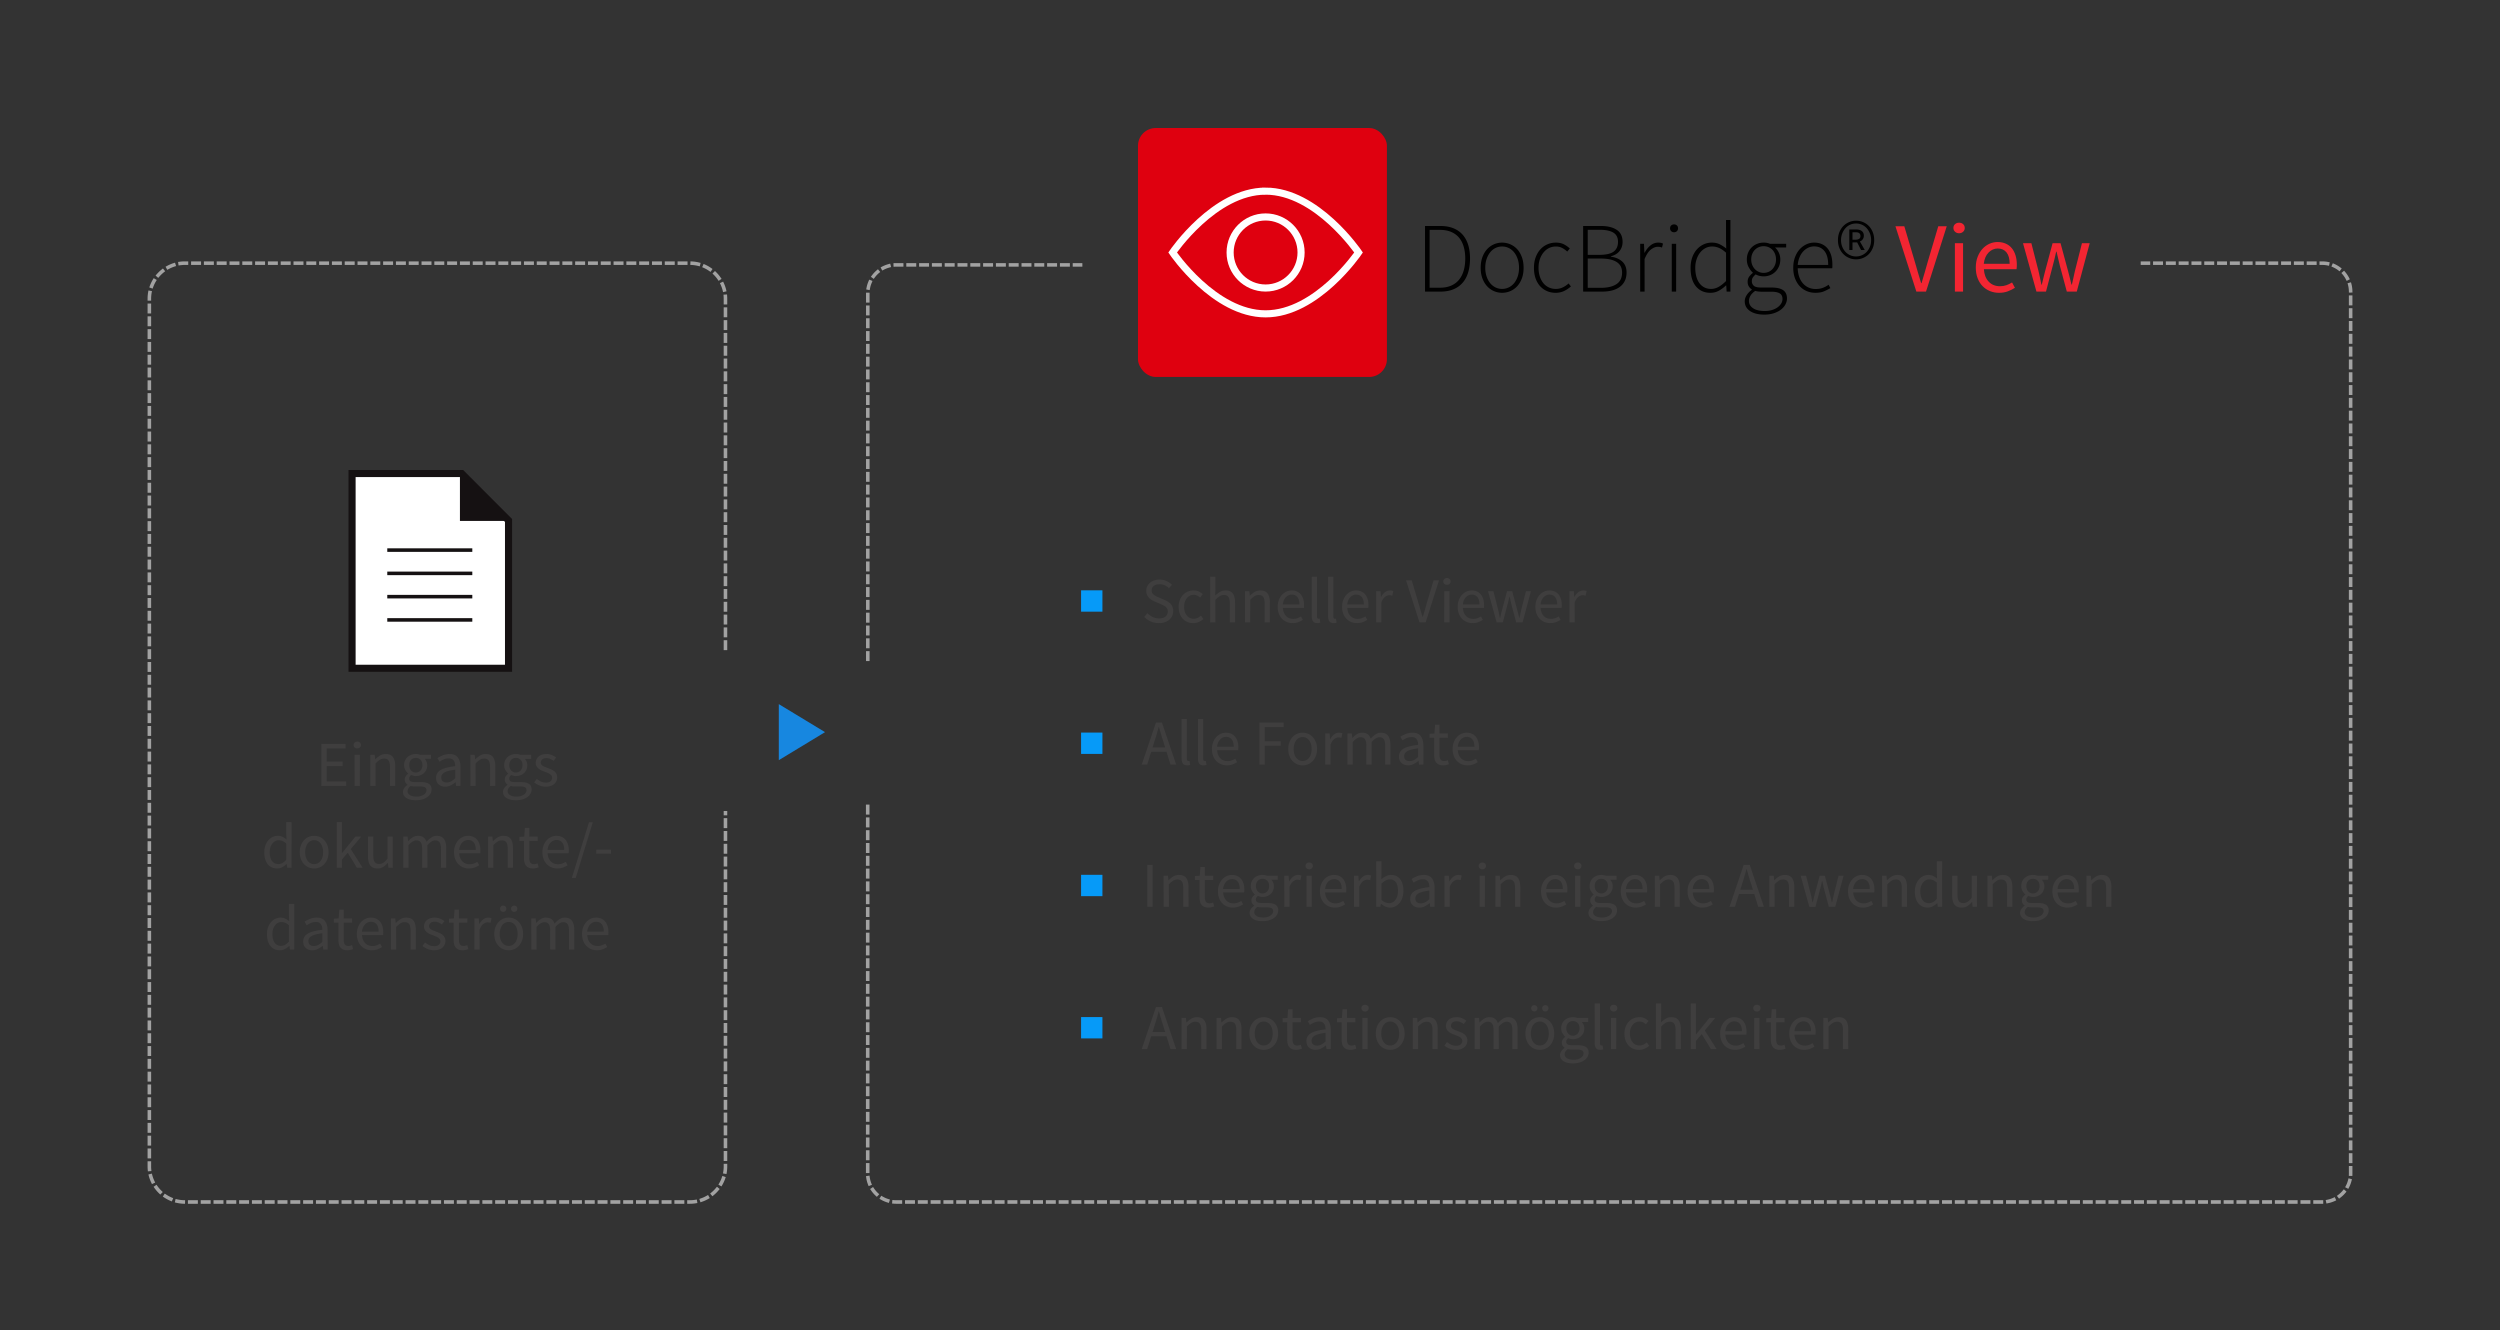 <svg xmlns="http://www.w3.org/2000/svg" height="374" viewBox="0 0 703 374" width="703"><rect x="0" y="0" width="703" height="374" fill="#333333" stroke="none"/><g fill="none" fill-rule="evenodd" transform="translate(42 36)"><path d="M162 146.324V48c0-5.523-4.477-10-10-10H10C4.477 38 0 42.477 0 48v244c0 5.523 4.477 10 10 10h142c5.523 0 10-4.477 10-10v-99.441M202 190.758V294a8 8 0 008 8h401a8 8 0 008-8V46a8 8 0 00-8-8h-50.537" stroke="#a2a2a2" stroke-dasharray="1.8" stroke-linecap="square"/><path d="M48.366 173.192h6.804v1.26h-5.31v3.708h4.482v1.278H49.86v4.284h5.49V185h-6.984zm10.098 1.26c-.288 0-.531-.09-.729-.27s-.297-.408-.297-.684c0-.288.099-.519.297-.693s.441-.261.729-.261.531.087.729.261.297.405.297.693c0 .276-.099.504-.297.684s-.441.27-.729.27zm-.756 1.8h1.476V185h-1.476zm4.428 0h1.224l.126 1.26h.054c.42-.42.861-.771 1.323-1.053s.999-.423 1.611-.423c.924 0 1.599.288 2.025.864s.639 1.428.639 2.556V185h-1.476v-5.346c0-.828-.132-1.425-.396-1.791s-.684-.549-1.26-.549c-.456 0-.858.114-1.206.342s-.744.564-1.188 1.008V185h-1.476zm10.476 10.224c0 .468.225.84.675 1.116s1.071.414 1.863.414c.42 0 .801-.051 1.143-.153s.633-.234.873-.396.426-.351.558-.567.198-.438.198-.666c0-.408-.15-.69-.45-.846s-.738-.234-1.314-.234h-1.512c-.168 0-.351-.009-.549-.027s-.393-.057-.585-.117c-.312.228-.54.468-.684.72s-.216.504-.216.756zm-1.296.198c0-.372.114-.726.342-1.062s.54-.642.936-.918v-.072c-.216-.132-.399-.315-.549-.549s-.225-.525-.225-.873c0-.372.102-.696.306-.972s.42-.492.648-.648v-.072c-.288-.24-.549-.561-.783-.963s-.351-.867-.351-1.395c0-.48.087-.912.261-1.296s.411-.711.711-.981.651-.477 1.053-.621.825-.216 1.269-.216c.24 0 .465.021.675.063.21.042.399.093.567.153h3.042v1.134h-1.8c.204.204.375.462.513.774s.207.654.207 1.026c0 .468-.084.891-.252 1.269s-.396.696-.684.954-.627.459-1.017.603c-.39.144-.807.216-1.251.216-.216 0-.438-.027-.666-.081s-.444-.129-.648-.225c-.156.132-.288.279-.396.441s-.162.363-.162.603c0 .276.108.504.324.684s.624.27 1.224.27h1.692c1.02 0 1.785.165 2.295.495s.765.861.765 1.593c0 .408-.102.795-.306 1.161s-.498.687-.882.963-.849.495-1.395.657-1.161.243-1.845.243c-.54 0-1.032-.051-1.476-.153s-.825-.255-1.143-.459-.564-.45-.738-.738-.261-.624-.261-1.008zm3.618-5.436a1.772 1.772 0 001.305-.558c.174-.18.309-.399.405-.657s.144-.549.144-.873c0-.648-.18-1.149-.54-1.503s-.798-.531-1.314-.531-.954.177-1.314.531-.54.855-.54 1.503c0 .324.048.615.144.873s.231.477.405.657.372.318.594.414.459.144.711.144zm5.688 1.494c0-.96.429-1.695 1.287-2.205s2.223-.867 4.095-1.071c0-.276-.027-.546-.081-.81s-.15-.498-.288-.702-.321-.369-.549-.495-.522-.189-.882-.189c-.516 0-.993.096-1.431.288s-.831.408-1.179.648L81 177.17c.408-.264.906-.519 1.494-.765s1.236-.369 1.944-.369c1.068 0 1.842.327 2.322.981s.72 1.527.72 2.619V185h-1.224l-.126-1.044h-.036c-.42.348-.873.645-1.359.891s-.999.369-1.539.369c-.744 0-1.359-.216-1.845-.648s-.729-1.044-.729-1.836zm1.458-.108c0 .504.147.864.441 1.08s.657.324 1.089.324c.42 0 .819-.099 1.197-.297s.777-.489 1.197-.873v-2.43c-.732.096-1.35.21-1.854.342s-.909.288-1.215.468-.525.387-.657.621-.198.489-.198.765zm8.19-6.372h1.224l.126 1.26h.054c.42-.42.861-.771 1.323-1.053s.999-.423 1.611-.423c.924 0 1.599.288 2.025.864s.639 1.428.639 2.556V185h-1.476v-5.346c0-.828-.132-1.425-.396-1.791s-.684-.549-1.26-.549c-.456 0-.858.114-1.206.342s-.744.564-1.188 1.008V185H90.27zm10.476 10.224c0 .468.225.84.675 1.116s1.071.414 1.863.414c.42 0 .801-.051 1.143-.153s.633-.234.873-.396.426-.351.558-.567.198-.438.198-.666c0-.408-.15-.69-.45-.846-.3-.156-.738-.234-1.314-.234h-1.512c-.168 0-.351-.009-.549-.027s-.393-.057-.585-.117c-.312.228-.54.468-.684.72s-.216.504-.216.756zm-1.296.198c0-.372.114-.726.342-1.062.228-.336.54-.642.936-.918v-.072c-.216-.132-.399-.315-.549-.549s-.225-.525-.225-.873c0-.372.102-.696.306-.972s.42-.492.648-.648v-.072a3.58 3.58 0 01-.783-.963c-.234-.402-.351-.867-.351-1.395 0-.48.087-.912.261-1.296.174-.384.411-.711.711-.981s.651-.477 1.053-.621.825-.216 1.269-.216c.24 0 .465.021.675.063s.399.093.567.153h3.042v1.134h-1.8c.204.204.375.462.513.774s.207.654.207 1.026c0 .468-.084.891-.252 1.269s-.396.696-.684.954-.627.459-1.017.603-.807.216-1.251.216c-.216 0-.438-.027-.666-.081s-.444-.129-.648-.225c-.156.132-.288.279-.396.441s-.162.363-.162.603c0 .276.108.504.324.684s.624.27 1.224.27h1.692c1.02 0 1.785.165 2.295.495s.765.861.765 1.593c0 .408-.102.795-.306 1.161s-.498.687-.882.963-.849.495-1.395.657-1.161.243-1.845.243c-.54 0-1.032-.051-1.476-.153s-.825-.255-1.143-.459-.564-.45-.738-.738-.261-.624-.261-1.008zm3.618-5.436a1.772 1.772 0 001.305-.558c.174-.18.309-.399.405-.657s.144-.549.144-.873c0-.648-.18-1.149-.54-1.503s-.798-.531-1.314-.531-.954.177-1.314.531-.54.855-.54 1.503c0 .324.048.615.144.873s.231.477.405.657.372.318.594.414.459.144.711.144zm5.886 1.782c.384.312.777.564 1.179.756s.867.288 1.395.288c.576 0 1.008-.132 1.296-.396s.432-.588.432-.972c0-.228-.06-.426-.18-.594s-.273-.315-.459-.441-.399-.237-.639-.333l-.72-.288c-.312-.108-.624-.231-.936-.369s-.591-.306-.837-.504-.447-.429-.603-.693-.234-.582-.234-.954c0-.348.069-.675.207-.981s.336-.57.594-.792.573-.396.945-.522.792-.189 1.26-.189c.552 0 1.059.096 1.521.288s.861.426 1.197.702l-.702.936c-.3-.228-.612-.414-.936-.558s-.678-.216-1.062-.216c-.552 0-.957.126-1.215.378s-.387.546-.387.882c0 .204.054.381.162.531s.252.282.432.396.387.216.621.306l.729.279c.312.12.627.246.945.378s.603.297.855.495.459.441.621.729.243.636.243 1.044c0 .36-.069.696-.207 1.008s-.342.588-.612.828-.606.429-1.008.567-.861.207-1.377.207c-.624 0-1.218-.114-1.782-.342s-1.056-.516-1.476-.864zm-76.635 20.624c0-.708.105-1.347.315-1.917s.489-1.053.837-1.449.75-.702 1.206-.918.936-.324 1.44-.324.942.09 1.314.27.75.426 1.134.738l-.072-1.494v-3.366h1.494V208h-1.224l-.126-1.026h-.054a5.532 5.532 0 01-1.197.873c-.45.246-.933.369-1.449.369-1.104 0-1.983-.396-2.637-1.188s-.981-1.92-.981-3.384zm1.53-.018c0 1.056.21 1.878.63 2.466s1.014.882 1.782.882c.408 0 .792-.099 1.152-.297s.72-.501 1.08-.909v-4.572c-.372-.336-.729-.573-1.071-.711s-.693-.207-1.053-.207c-.348 0-.675.081-.981.243s-.573.39-.801.684-.408.645-.54 1.053-.198.864-.198 1.368zm8.442.018c0-.732.111-1.383.333-1.953s.519-1.053.891-1.449.801-.696 1.287-.9.999-.306 1.539-.306 1.053.102 1.539.306.915.504 1.287.9.669.879.891 1.449.333 1.221.333 1.953c0 .72-.111 1.365-.333 1.935s-.519 1.05-.891 1.44-.801.687-1.287.891-.999.306-1.539.306-1.053-.102-1.539-.306-.915-.501-1.287-.891-.669-.87-.891-1.44-.333-1.215-.333-1.935zm1.53 0c0 .504.06.96.18 1.368s.291.759.513 1.053.489.522.801.684.654.243 1.026.243.714-.081 1.026-.243.579-.39.801-.684.393-.645.513-1.053.18-.864.18-1.368-.06-.963-.18-1.377-.291-.771-.513-1.071-.489-.531-.801-.693-.654-.243-1.026-.243-.714.081-1.026.243-.579.393-.801.693-.393.657-.513 1.071-.18.873-.18 1.377zm8.874-8.46h1.458v8.676h.054l3.726-4.608h1.638l-2.934 3.51 3.33 5.238h-1.62l-2.556-4.212-1.638 1.908V208h-1.458zm8.784 4.068h1.494v5.346c0 .828.129 1.425.387 1.791s.675.549 1.251.549c.456 0 .858-.117 1.206-.351s.732-.609 1.152-1.125v-6.21h1.476V208h-1.224l-.126-1.368h-.054c-.408.48-.837.864-1.287 1.152-.45.288-.981.432-1.593.432-.936 0-1.617-.288-2.043-.864s-.639-1.428-.639-2.556zm9.918 0h1.224l.126 1.26h.054c.384-.42.801-.771 1.251-1.053a2.71 2.71 0 011.467-.423c.672 0 1.197.147 1.575.441s.657.705.837 1.233c.456-.504.915-.909 1.377-1.215s.963-.459 1.503-.459c.9 0 1.569.288 2.007.864s.657 1.428.657 2.556V208h-1.476v-5.346c0-.828-.132-1.425-.396-1.791s-.672-.549-1.224-.549c-.66 0-1.392.45-2.196 1.35V208h-1.476v-5.346c0-.828-.132-1.425-.396-1.791s-.678-.549-1.242-.549c-.66 0-1.392.45-2.196 1.35V208h-1.476zm14.274 4.392c0-.72.111-1.365.333-1.935s.516-1.053.882-1.449.783-.699 1.251-.909.954-.315 1.458-.315c.552 0 1.047.096 1.485.288s.804.468 1.098.828.519.792.675 1.296.234 1.068.234 1.692c0 .324-.018.594-.054.81h-5.904c.06.948.351 1.698.873 2.25s1.203.828 2.043.828c.42 0 .807-.063 1.161-.189s.693-.291 1.017-.495l.522.972c-.384.24-.81.45-1.278.63s-1.002.27-1.602.27c-.588 0-1.137-.105-1.647-.315s-.954-.51-1.332-.9-.675-.867-.891-1.431-.324-1.206-.324-1.926zm6.12-.666c0-.9-.189-1.587-.567-2.061s-.909-.711-1.593-.711c-.312 0-.609.063-.891.189s-.537.306-.765.54-.417.522-.567.864c-.15.342-.249.735-.297 1.179zm3.456-3.726h1.224l.126 1.26h.054c.42-.42.861-.771 1.323-1.053s.999-.423 1.611-.423c.924 0 1.599.288 2.025.864s.639 1.428.639 2.556V208h-1.476v-5.346c0-.828-.132-1.425-.396-1.791s-.684-.549-1.26-.549c-.456 0-.858.114-1.206.342s-.744.564-1.188 1.008V208h-1.476zm10.098 1.206h-1.296v-1.116l1.368-.09.18-2.448h1.242v2.448h2.358v1.206h-2.358v4.86c0 .54.099.957.297 1.251s.549.441 1.053.441c.156 0 .324-.024.504-.072s.342-.102.486-.162l.288 1.116c-.24.084-.501.159-.783.225s-.561.099-.837.099c-.468 0-.861-.072-1.179-.216s-.576-.342-.774-.594-.339-.558-.423-.918-.126-.756-.126-1.188zm5.184 3.186c0-.72.111-1.365.333-1.935s.516-1.053.882-1.449.783-.699 1.251-.909.954-.315 1.458-.315c.552 0 1.047.096 1.485.288s.804.468 1.098.828.519.792.675 1.296.234 1.068.234 1.692c0 .324-.018.594-.054.81h-5.904c.06.948.351 1.698.873 2.25s1.203.828 2.043.828c.42 0 .807-.063 1.161-.189s.693-.291 1.017-.495l.522.972c-.384.24-.81.45-1.278.63s-1.002.27-1.602.27c-.588 0-1.137-.105-1.647-.315s-.954-.51-1.332-.9-.675-.867-.891-1.431-.324-1.206-.324-1.926zm6.12-.666c0-.9-.189-1.587-.567-2.061s-.909-.711-1.593-.711c-.312 0-.609.063-.891.189s-.537.306-.765.54-.417.522-.567.864-.249.735-.297 1.179zm6.966-7.758h1.08l-4.806 15.66h-1.08zm2.052 7.704h4.14v1.134h-4.14zm-92.592 23.72c0-.708.105-1.347.315-1.917s.489-1.053.837-1.449.75-.702 1.206-.918.936-.324 1.44-.324.942.09 1.314.27.75.426 1.134.738l-.072-1.494v-3.366h1.494V231h-1.224l-.126-1.026h-.054c-.348.336-.747.627-1.197.873s-.933.369-1.449.369c-1.104 0-1.983-.396-2.637-1.188s-.981-1.92-.981-3.384zm1.53-.018c0 1.056.21 1.878.63 2.466s1.014.882 1.782.882c.408 0 .792-.099 1.152-.297s.72-.501 1.08-.909v-4.572c-.372-.336-.729-.573-1.071-.711s-.693-.207-1.053-.207c-.348 0-.675.081-.981.243s-.573.39-.801.684-.408.645-.54 1.053-.198.864-.198 1.368zm8.658 2.106c0-.96.429-1.695 1.287-2.205s2.223-.867 4.095-1.071c0-.276-.027-.546-.081-.81s-.15-.498-.288-.702-.321-.369-.549-.495-.522-.189-.882-.189c-.516 0-.993.096-1.431.288s-.831.408-1.179.648l-.594-1.026c.408-.264.906-.519 1.494-.765s1.236-.369 1.944-.369c1.068 0 1.842.327 2.322.981s.72 1.527.72 2.619V231h-1.224l-.126-1.044h-.036c-.42.348-.873.645-1.359.891s-.999.369-1.539.369c-.744 0-1.359-.216-1.845-.648s-.729-1.044-.729-1.836zm1.458-.108c0 .504.147.864.441 1.08s.657.324 1.089.324c.42 0 .819-.099 1.197-.297s.777-.489 1.197-.873v-2.43c-.732.096-1.35.21-1.854.342s-.909.288-1.215.468-.525.387-.657.621-.198.489-.198.765zm8.442-5.166h-1.296v-1.116l1.368-.09.18-2.448h1.242v2.448h2.358v1.206h-2.358v4.86c0 .54.099.957.297 1.251s.549.441 1.053.441c.156 0 .324-.024.504-.072s.342-.102.486-.162l.288 1.116c-.24.084-.501.159-.783.225s-.561.099-.837.099c-.468 0-.861-.072-1.179-.216s-.576-.342-.774-.594-.339-.558-.423-.918-.126-.756-.126-1.188zm5.184 3.186c0-.72.111-1.365.333-1.935s.516-1.053.882-1.449.783-.699 1.251-.909.954-.315 1.458-.315c.552 0 1.047.096 1.485.288s.804.468 1.098.828.519.792.675 1.296.234 1.068.234 1.692c0 .324-.018.594-.054.81h-5.904c.06.948.351 1.698.873 2.25s1.203.828 2.043.828c.42 0 .807-.063 1.161-.189s.693-.291 1.017-.495l.522.972c-.384.24-.81.45-1.278.63s-1.002.27-1.602.27a4.283 4.283 0 01-1.647-.315c-.51-.21-.954-.51-1.332-.9s-.675-.867-.891-1.431-.324-1.206-.324-1.926zm6.12-.666c0-.9-.189-1.587-.567-2.061s-.909-.711-1.593-.711c-.312 0-.609.063-.891.189s-.537.306-.765.54-.417.522-.567.864c-.15.342-.249.735-.297 1.179zm3.456-3.726h1.224l.126 1.26h.054c.42-.42.861-.771 1.323-1.053s.999-.423 1.611-.423c.924 0 1.599.288 2.025.864s.639 1.428.639 2.556V231h-1.476v-5.346c0-.828-.132-1.425-.396-1.791s-.684-.549-1.26-.549c-.456 0-.858.114-1.206.342s-.744.564-1.188 1.008V231h-1.476zm9.612 6.768c.384.312.777.564 1.179.756s.867.288 1.395.288c.576 0 1.008-.132 1.296-.396s.432-.588.432-.972c0-.228-.06-.426-.18-.594s-.273-.315-.459-.441-.399-.237-.639-.333l-.72-.288c-.312-.108-.624-.231-.936-.369s-.591-.306-.837-.504-.447-.429-.603-.693-.234-.582-.234-.954c0-.348.069-.675.207-.981s.336-.57.594-.792.573-.396.945-.522.792-.189 1.26-.189c.552 0 1.059.096 1.521.288s.861.426 1.197.702l-.702.936c-.3-.228-.612-.414-.936-.558s-.678-.216-1.062-.216c-.552 0-.957.126-1.215.378s-.387.546-.387.882c0 .204.054.381.162.531s.252.282.432.396.387.216.621.306l.729.279c.312.12.627.246.945.378s.603.297.855.495.459.441.621.729.243.636.243 1.044c0 .36-.069.696-.207 1.008s-.342.588-.612.828c-.27.24-.606.429-1.008.567s-.861.207-1.377.207c-.624 0-1.218-.114-1.782-.342s-1.056-.516-1.476-.864zm8.028-5.562h-1.296v-1.116l1.368-.09.18-2.448h1.242v2.448h2.358v1.206h-2.358v4.86c0 .54.099.957.297 1.251s.549.441 1.053.441c.156 0 .324-.024.504-.072s.342-.102.486-.162l.288 1.116c-.24.084-.501.159-.783.225s-.561.099-.837.099c-.468 0-.861-.072-1.179-.216s-.576-.342-.774-.594-.339-.558-.423-.918-.126-.756-.126-1.188zm5.832-1.206h1.224l.126 1.584h.054c.3-.552.663-.99 1.089-1.314s.891-.486 1.395-.486c.348 0 .66.06.936.18l-.288 1.296c-.144-.048-.276-.084-.396-.108s-.27-.036-.45-.036c-.372 0-.759.15-1.161.45s-.753.822-1.053 1.566V231h-1.476zm5.598 4.392c0-.732.111-1.383.333-1.953s.519-1.053.891-1.449.801-.696 1.287-.9.999-.306 1.539-.306 1.053.102 1.539.306.915.504 1.287.9.669.879.891 1.449.333 1.221.333 1.953c0 .72-.111 1.365-.333 1.935s-.519 1.05-.891 1.44-.801.687-1.287.891-.999.306-1.539.306-1.053-.102-1.539-.306-.915-.501-1.287-.891-.669-.87-.891-1.44-.333-1.215-.333-1.935zm1.53 0c0 .504.06.96.18 1.368s.291.759.513 1.053.489.522.801.684c.312.162.654.243 1.026.243s.714-.081 1.026-.243.579-.39.801-.684.393-.645.513-1.053.18-.864.18-1.368-.06-.963-.18-1.377-.291-.771-.513-1.071-.489-.531-.801-.693-.654-.243-1.026-.243-.714.081-1.026.243c-.312.162-.579.393-.801.693s-.393.657-.513 1.071-.18.873-.18 1.377zm.972-6.228c-.264 0-.477-.084-.639-.252s-.243-.378-.243-.63.081-.462.243-.63.375-.252.639-.252c.252 0 .462.084.63.252.168.168.252.378.252.63s-.084.462-.252.63a.855.855 0 01-.63.252zm3.096 0c-.252 0-.462-.084-.63-.252s-.252-.378-.252-.63.084-.462.252-.63.378-.252.63-.252c.264 0 .477.084.639.252s.243.378.243.63-.081.462-.243.63-.375.252-.639.252zm4.806 1.836h1.224l.126 1.26h.054c.384-.42.801-.771 1.251-1.053s.939-.423 1.467-.423c.672 0 1.197.147 1.575.441s.657.705.837 1.233c.456-.504.915-.909 1.377-1.215s.963-.459 1.503-.459c.9 0 1.569.288 2.007.864s.657 1.428.657 2.556V231h-1.476v-5.346c0-.828-.132-1.425-.396-1.791s-.672-.549-1.224-.549c-.66 0-1.392.45-2.196 1.35V231h-1.476v-5.346c0-.828-.132-1.425-.396-1.791s-.678-.549-1.242-.549c-.66 0-1.392.45-2.196 1.35V231h-1.476zm14.274 4.392c0-.72.111-1.365.333-1.935s.516-1.053.882-1.449.783-.699 1.251-.909.954-.315 1.458-.315c.552 0 1.047.096 1.485.288s.804.468 1.098.828.519.792.675 1.296.234 1.068.234 1.692c0 .324-.018.594-.054.81h-5.904c.06.948.351 1.698.873 2.25s1.203.828 2.043.828c.42 0 .807-.063 1.161-.189s.693-.291 1.017-.495l.522.972c-.384.24-.81.45-1.278.63s-1.002.27-1.602.27c-.588 0-1.137-.105-1.647-.315s-.954-.51-1.332-.9-.675-.867-.891-1.431-.324-1.206-.324-1.926zm6.12-.666c0-.9-.189-1.587-.567-2.061s-.909-.711-1.593-.711c-.312 0-.609.063-.891.189s-.537.306-.765.54-.417.522-.567.864-.249.735-.297 1.179z" fill="#3f3e3e"/><path d="M57 97.16h30.822L101 110.357v41.557H57z" fill="#fff" stroke="#151112" stroke-width="2"/><path d="M87.334 96.633l13.857 13.857H87.334z" fill="#151112"/><g stroke="#151112" stroke-linecap="square"><path d="M67.402 138.323h22.91M67.402 131.778h22.91M67.402 125.232h22.91M67.402 118.687h22.91"/></g><path d="M177 162l13 7.879-13 7.879z" fill="#1787e0"/><rect fill="#df000f" height="70" rx="5" width="70" x="278"/><g stroke="#fff" stroke-width="2"><path d="M313.885 17.746C299.449 17.746 287.747 35 287.747 35s11.702 17.253 26.138 17.253c14.438 0 26.14-17.253 26.14-17.253s-11.702-17.254-26.14-17.254z"/><path d="M313.885 44.992c-5.502 0-9.977-4.483-9.977-9.992s4.475-9.992 9.977-9.992c5.502 0 9.977 4.483 9.977 9.992s-4.476 9.992-9.977 9.992z"/></g><path d="M358.716 27.548H363c1.419 0 2.655.215 3.71.644s1.927 1.045 2.618 1.848 1.204 1.764 1.54 2.884.504 2.38.504 3.78-.168 2.674-.504 3.822-.85 2.128-1.54 2.94-1.559 1.437-2.604 1.876-2.277.658-3.696.658h-4.312zm4.144 17.36c1.25 0 2.329-.2 3.234-.602s1.647-.966 2.226-1.694 1.008-1.591 1.288-2.59.42-2.105.42-3.318c0-1.195-.14-2.287-.42-3.276s-.71-1.839-1.288-2.548-1.32-1.26-2.226-1.652-1.983-.588-3.234-.588h-2.856v16.268zm11.508-5.6c0-1.12.163-2.123.49-3.01s.765-1.629 1.316-2.226 1.19-1.055 1.918-1.372 1.493-.476 2.296-.476 1.573.159 2.31.476 1.381.775 1.932 1.372.99 1.34 1.316 2.226.49 1.89.49 3.01-.163 2.114-.49 2.982-.765 1.6-1.316 2.198-1.195 1.055-1.932 1.372-1.507.476-2.31.476a5.684 5.684 0 01-4.214-1.848c-.55-.597-.99-1.33-1.316-2.198s-.49-1.862-.49-2.982zm1.288 0c0 .877.121 1.68.364 2.408s.574 1.353.994 1.876.92.929 1.498 1.218 1.204.434 1.876.434 1.302-.145 1.89-.434 1.092-.695 1.512-1.218.751-1.148.994-1.876.364-1.53.364-2.408c0-.896-.121-1.708-.364-2.436s-.574-1.358-.994-1.89-.924-.943-1.512-1.232-1.218-.434-1.89-.434-1.297.145-1.876.434-1.078.7-1.498 1.232-.751 1.162-.994 1.89-.364 1.54-.364 2.436zm13.692 0c0-1.12.168-2.123.504-3.01s.784-1.629 1.344-2.226 1.209-1.055 1.946-1.372 1.517-.476 2.338-.476c.933 0 1.713.168 2.338.504s1.162.719 1.61 1.148l-.728.868c-.43-.41-.905-.751-1.428-1.022s-1.11-.406-1.764-.406c-.69 0-1.33.145-1.918.434s-1.101.7-1.54 1.232-.784 1.162-1.036 1.89-.378 1.54-.378 2.436c0 .877.117 1.68.35 2.408.233.728.56 1.353.98 1.876s.933.929 1.54 1.218 1.274.434 2.002.434c.71 0 1.367-.15 1.974-.448s1.143-.663 1.61-1.092l.644.84c-.579.523-1.223.952-1.932 1.288s-1.493.504-2.352.504c-.877 0-1.685-.159-2.422-.476s-1.381-.775-1.932-1.372-.98-1.33-1.288-2.198-.462-1.862-.462-2.982zm13.832-11.76h4.984c1.867 0 3.35.36 4.452 1.078s1.652 1.853 1.652 3.402c0 .97-.275 1.815-.826 2.534s-1.367 1.218-2.45 1.498v.112c1.363.205 2.436.677 3.22 1.414s1.176 1.75 1.176 3.038c0 .896-.163 1.68-.49 2.352s-.789 1.232-1.386 1.68-1.316.784-2.156 1.008-1.783.336-2.828.336h-5.348zm4.48 8.12c1.904 0 3.267-.303 4.088-.91s1.232-1.526 1.232-2.758c0-1.195-.439-2.058-1.316-2.59s-2.165-.798-3.864-.798h-3.332v7.056zm.532 9.268c1.848 0 3.3-.345 4.354-1.036s1.582-1.783 1.582-3.276c0-1.325-.513-2.31-1.54-2.954s-2.492-.966-4.396-.966h-3.724v8.232zm11.032-12.376h1.064l.112 2.492h.084c.448-.84.994-1.521 1.638-2.044s1.367-.784 2.17-.784c.261 0 .495.019.7.056s.42.112.644.224l-.28 1.12c-.224-.093-.42-.154-.588-.182s-.383-.042-.644-.042c-.597 0-1.227.257-1.89.77s-1.255 1.405-1.778 2.674V46h-1.232zm9.52-3.248c-.317 0-.583-.103-.798-.308s-.322-.467-.322-.784c0-.355.107-.63.322-.826s.48-.294.798-.294.583.098.798.294.322.471.322.826c0 .317-.107.579-.322.784s-.48.308-.798.308zm-.644 3.248h1.232V46H428.1zm5.292 6.748c0-1.083.159-2.063.476-2.94s.751-1.624 1.302-2.24 1.185-1.087 1.904-1.414 1.48-.49 2.282-.49c.821 0 1.535.145 2.142.434s1.246.695 1.918 1.218l-.056-2.464v-5.544h1.232V46h-1.064l-.112-1.736h-.084c-.541.541-1.18 1.022-1.918 1.442s-1.554.63-2.45.63c-1.699 0-3.052-.602-4.06-1.806s-1.512-2.945-1.512-5.222zm1.316 0c0 .896.098 1.708.294 2.436s.48 1.349.854 1.862.835.915 1.386 1.204 1.18.434 1.89.434c.747 0 1.46-.191 2.142-.574s1.377-.929 2.086-1.638v-7.98c-.71-.635-1.377-1.083-2.002-1.344s-1.265-.392-1.918-.392c-.672 0-1.297.154-1.876.462s-1.078.728-1.498 1.26-.751 1.167-.994 1.904-.364 1.526-.364 2.366zm15.092 9.324c0 .84.387 1.521 1.162 2.044s1.88.784 3.318.784c.747 0 1.428-.098 2.044-.294s1.139-.453 1.568-.77.76-.677.994-1.078c.233-.401.35-.817.35-1.246 0-.747-.266-1.274-.798-1.582s-1.302-.462-2.31-.462h-2.884c-.15 0-.378-.014-.686-.042s-.64-.089-.994-.182c-.616.43-1.064.887-1.344 1.372s-.42.97-.42 1.456zm-1.176.112c0-.597.177-1.176.532-1.736s.84-1.064 1.456-1.512v-.112c-.336-.205-.616-.485-.84-.84s-.336-.793-.336-1.316c0-.597.168-1.106.504-1.526s.653-.733.952-.938v-.112c-.43-.373-.817-.877-1.162-1.512s-.518-1.363-.518-2.184c0-.69.121-1.325.364-1.904s.579-1.078 1.008-1.498.933-.747 1.512-.98 1.195-.35 1.848-.35c.373 0 .71.033 1.008.098s.55.145.756.238h4.564v1.036h-3.136c.43.373.784.854 1.064 1.442s.42 1.237.42 1.946c0 .69-.121 1.325-.364 1.904s-.574 1.078-.994 1.498-.915.747-1.484.98-1.18.35-1.834.35c-.373 0-.76-.047-1.162-.14s-.76-.233-1.078-.42c-.299.243-.555.513-.77.812s-.322.672-.322 1.12c0 .485.177.9.532 1.246s1.036.518 2.044.518h2.884c1.512 0 2.627.247 3.346.742s1.078 1.274 1.078 2.338c0 .579-.15 1.143-.448 1.694s-.723 1.036-1.274 1.456-1.218.756-2.002 1.008-1.661.378-2.632.378c-1.699 0-3.043-.336-4.032-1.008s-1.484-1.577-1.484-2.716zm5.32-8.008c.467 0 .91-.089 1.33-.266s.789-.434 1.106-.77.57-.737.756-1.204.28-.98.28-1.54-.093-1.073-.28-1.54-.434-.859-.742-1.176-.677-.565-1.106-.742-.877-.266-1.344-.266a3.436 3.436 0 00-2.464 1.008c-.317.317-.57.705-.756 1.162s-.28.975-.28 1.554c0 .56.093 1.073.28 1.54s.443.868.77 1.204.7.593 1.12.77.863.266 1.33.266zm8.316-1.428c0-1.101.163-2.09.49-2.968s.765-1.62 1.316-2.226 1.176-1.073 1.876-1.4c.7-.327 1.423-.49 2.17-.49 1.605 0 2.865.541 3.78 1.624s1.372 2.613 1.372 4.592v.504c0 .168-.019.336-.056.504h-9.688c.019.84.15 1.62.392 2.338s.583 1.335 1.022 1.848.966.915 1.582 1.204 1.307.434 2.072.434c.728 0 1.386-.107 1.974-.322s1.134-.509 1.638-.882l.504.952c-.541.317-1.134.616-1.778.896s-1.46.42-2.45.42c-.859 0-1.666-.159-2.422-.476s-1.414-.78-1.974-1.386-1.003-1.344-1.33-2.212-.49-1.853-.49-2.954zm9.828-.812c0-1.736-.355-3.038-1.064-3.906s-1.67-1.302-2.884-1.302c-.579 0-1.13.121-1.652.364s-.994.588-1.414 1.036-.765.994-1.036 1.638-.443 1.367-.518 2.17zm7.84-1.568c-.69 0-1.344-.13-1.96-.392s-1.157-.625-1.624-1.092-.835-1.031-1.106-1.694-.406-1.405-.406-2.226.135-1.568.406-2.24.64-1.246 1.106-1.722 1.008-.845 1.624-1.106 1.27-.392 1.96-.392 1.349.13 1.974.392 1.167.63 1.624 1.106.821 1.05 1.092 1.722.406 1.419.406 2.24-.135 1.563-.406 2.226-.635 1.227-1.092 1.694-.999.83-1.624 1.092-1.283.392-1.974.392zm0-.812c.579 0 1.13-.117 1.652-.35s.97-.55 1.344-.952.672-.882.896-1.442.336-1.176.336-1.848-.112-1.293-.336-1.862-.523-1.064-.896-1.484-.821-.747-1.344-.98-1.073-.35-1.652-.35a3.942 3.942 0 00-2.996 1.33c-.373.42-.672.915-.896 1.484s-.336 1.19-.336 1.862.112 1.288.336 1.848.523 1.04.896 1.442.817.719 1.33.952 1.069.35 1.666.35zm-1.904-7.588h1.932c.28 0 .546.028.798.084s.48.154.686.294.369.322.49.546.182.513.182.868-.107.681-.322.98-.48.495-.798.588l1.372 2.408h-1.036l-1.092-2.128h-1.316v2.128h-.896zm1.708 2.884c.43 0 .775-.08 1.036-.238s.392-.425.392-.798c0-.317-.098-.574-.294-.77s-.546-.294-1.05-.294h-.896v2.1z" fill="#000"/><path d="M491 27.632h2.492l2.94 9.912c.336 1.101.63 2.119.882 3.052s.555 1.941.91 3.024h.112c.336-1.083.635-2.09.896-3.024s.55-1.95.868-3.052l2.94-9.912h2.38L499.596 46h-2.716zm17.892 1.96c-.448 0-.826-.14-1.134-.42s-.462-.635-.462-1.064c0-.448.154-.807.462-1.078s.686-.406 1.134-.406.826.135 1.134.406.462.63.462 1.078c0 .43-.154.784-.462 1.064s-.686.42-1.134.42zm-1.176 2.8h2.296V46h-2.296zm5.88 6.832c0-1.12.173-2.123.518-3.01s.803-1.638 1.372-2.254 1.218-1.087 1.946-1.414 1.484-.49 2.268-.49c.859 0 1.629.15 2.31.448s1.25.728 1.708 1.288.807 1.232 1.05 2.016.364 1.661.364 2.632c0 .504-.028.924-.084 1.26h-9.184c.093 1.475.546 2.641 1.358 3.5s1.871 1.288 3.178 1.288c.653 0 1.255-.098 1.806-.294s1.078-.453 1.582-.77l.812 1.512c-.597.373-1.26.7-1.988.98s-1.559.42-2.492.42c-.915 0-1.769-.163-2.562-.49s-1.484-.793-2.072-1.4-1.05-1.349-1.386-2.226-.504-1.876-.504-2.996zm9.52-1.036c0-1.4-.294-2.469-.882-3.206s-1.414-1.106-2.478-1.106c-.485 0-.947.098-1.386.294s-.835.476-1.19.84-.649.812-.882 1.344-.387 1.143-.462 1.834zm3.752-5.796h2.352l2.016 7.868c.15.653.29 1.288.42 1.904s.261 1.241.392 1.876h.112l.448-1.89c.149-.625.308-1.255.476-1.89l2.1-7.868h2.24l2.128 7.868.49 1.904c.159.616.313 1.241.462 1.876h.112c.15-.635.29-1.26.42-1.876s.27-1.25.42-1.904l1.988-7.868h2.184L541.988 46h-2.8l-1.96-7.308c-.168-.653-.322-1.297-.462-1.932s-.294-1.297-.462-1.988h-.112c-.15.69-.299 1.358-.448 2.002s-.317 1.293-.504 1.946L533.336 46h-2.688z" fill="#f32532"/><g><g fill="#3f3e3e"><path d="M280.656 136.426c.42.444.915.801 1.485 1.071.57.27 1.161.405 1.773.405.78 0 1.386-.177 1.818-.531s.648-.819.648-1.395c0-.3-.051-.555-.153-.765s-.24-.39-.414-.54-.381-.285-.621-.405-.498-.246-.774-.378l-1.692-.738c-.276-.12-.558-.264-.846-.432s-.546-.372-.774-.612-.414-.525-.558-.855-.216-.711-.216-1.143c0-.444.093-.858.279-1.242s.444-.717.774-.999c.33-.282.72-.501 1.17-.657.45-.156.945-.234 1.485-.234.708 0 1.362.135 1.962.405s1.11.621 1.53 1.053l-.81.972c-.36-.348-.759-.621-1.197-.819s-.933-.297-1.485-.297c-.66 0-1.191.153-1.593.459s-.603.729-.603 1.269c0 .288.057.531.171.729s.267.372.459.522.402.282.63.396.462.219.702.315l1.674.72c.336.144.654.309.954.495s.558.402.774.648.387.534.513.864.189.711.189 1.143a3.13 3.13 0 01-1.08 2.385c-.348.306-.768.546-1.26.72s-1.05.261-1.674.261c-.828 0-1.596-.156-2.304-.468s-1.32-.738-1.836-1.278zm8.784-1.782c0-.732.114-1.383.342-1.953s.534-1.053.918-1.449.831-.696 1.341-.9a4.297 4.297 0 011.611-.306c.576 0 1.071.105 1.485.315s.771.453 1.071.729l-.738.954c-.264-.228-.537-.414-.819-.558s-.597-.216-.945-.216c-.396 0-.762.081-1.098.243s-.624.393-.864.693-.429.657-.567 1.071-.207.873-.207 1.377.066.96.198 1.368c.132.408.315.759.549 1.053s.519.522.855.684.702.243 1.098.243c.42 0 .801-.087 1.143-.261s.645-.381.909-.621l.666.972c-.396.348-.837.624-1.323.828s-.993.306-1.521.306c-.576 0-1.116-.102-1.62-.306s-.939-.501-1.305-.891a4.19 4.19 0 01-.864-1.44c-.21-.57-.315-1.215-.315-1.935zm8.856-8.46h1.476v3.492l-.054 1.8c.42-.396.858-.735 1.314-1.017s.99-.423 1.602-.423c.924 0 1.599.288 2.025.864s.639 1.428.639 2.556V139h-1.476v-5.346c0-.828-.132-1.425-.396-1.791s-.684-.549-1.26-.549c-.456 0-.858.114-1.206.342s-.744.564-1.188 1.008V139h-1.476zm9.792 4.068h1.224l.126 1.26h.054c.42-.42.861-.771 1.323-1.053s.999-.423 1.611-.423c.924 0 1.599.288 2.025.864s.639 1.428.639 2.556V139h-1.476v-5.346c0-.828-.132-1.425-.396-1.791s-.684-.549-1.26-.549c-.456 0-.858.114-1.206.342s-.744.564-1.188 1.008V139h-1.476zm9.198 4.392c0-.72.111-1.365.333-1.935s.516-1.053.882-1.449.783-.699 1.251-.909.954-.315 1.458-.315c.552 0 1.047.096 1.485.288s.804.468 1.098.828.519.792.675 1.296.234 1.068.234 1.692c0 .324-.018.594-.054.81h-5.904c.06.948.351 1.698.873 2.25s1.203.828 2.043.828c.42 0 .807-.063 1.161-.189s.693-.291 1.017-.495l.522.972c-.384.24-.81.45-1.278.63s-1.002.27-1.602.27a4.283 4.283 0 01-1.647-.315c-.51-.21-.954-.51-1.332-.9-.378-.39-.675-.867-.891-1.431s-.324-1.206-.324-1.926zm6.12-.666c0-.9-.189-1.587-.567-2.061s-.909-.711-1.593-.711c-.312 0-.609.063-.891.189s-.537.306-.765.54-.417.522-.567.864c-.15.342-.249.735-.297 1.179zm3.456-7.794h1.476v11.16c0 .24.042.408.126.504s.18.144.288.144h.135a.763.763 0 00.189-.036l.198 1.116c-.096.048-.21.084-.342.108s-.3.036-.504.036c-.564 0-.966-.168-1.206-.504s-.36-.828-.36-1.476zm4.59 0h1.476v11.16c0 .24.042.408.126.504s.18.144.288.144h.135a.763.763 0 00.189-.036l.198 1.116c-.096.048-.21.084-.342.108s-.3.036-.504.036c-.564 0-.966-.168-1.206-.504s-.36-.828-.36-1.476zm3.942 8.46c0-.72.111-1.365.333-1.935s.516-1.053.882-1.449.783-.699 1.251-.909.954-.315 1.458-.315c.552 0 1.047.096 1.485.288s.804.468 1.098.828.519.792.675 1.296.234 1.068.234 1.692c0 .324-.018.594-.054.81h-5.904c.06.948.351 1.698.873 2.25s1.203.828 2.043.828c.42 0 .807-.063 1.161-.189s.693-.291 1.017-.495l.522.972c-.384.24-.81.45-1.278.63s-1.002.27-1.602.27a4.283 4.283 0 01-1.647-.315c-.51-.21-.954-.51-1.332-.9-.378-.39-.675-.867-.891-1.431s-.324-1.206-.324-1.926zm6.12-.666c0-.9-.189-1.587-.567-2.061s-.909-.711-1.593-.711c-.312 0-.609.063-.891.189s-.537.306-.765.54-.417.522-.567.864c-.15.342-.249.735-.297 1.179zm3.456-3.726h1.224l.126 1.584h.054c.3-.552.663-.99 1.089-1.314s.891-.486 1.395-.486c.348 0 .66.06.936.18l-.288 1.296c-.144-.048-.276-.084-.396-.108s-.27-.036-.45-.036c-.372 0-.759.15-1.161.45s-.753.822-1.053 1.566V139h-1.476zm8.406-3.06h1.602l1.89 6.372c.216.708.405 1.362.567 1.962s.357 1.248.585 1.944h.072c.216-.696.408-1.344.576-1.944s.354-1.254.558-1.962l1.89-6.372h1.53L358.902 139h-1.746zm11.502 1.26c-.288 0-.531-.09-.729-.27s-.297-.408-.297-.684c0-.288.099-.519.297-.693s.441-.261.729-.261.531.087.729.261.297.405.297.693c0 .276-.099.504-.297.684s-.441.27-.729.27zm-.756 1.8h1.476V139h-1.476zm3.78 4.392c0-.72.111-1.365.333-1.935s.516-1.053.882-1.449.783-.699 1.251-.909.954-.315 1.458-.315c.552 0 1.047.096 1.485.288s.804.468 1.098.828.519.792.675 1.296.234 1.068.234 1.692c0 .324-.018.594-.054.81h-5.904c.06.948.351 1.698.873 2.25s1.203.828 2.043.828c.42 0 .807-.063 1.161-.189s.693-.291 1.017-.495l.522.972c-.384.24-.81.45-1.278.63s-1.002.27-1.602.27a4.283 4.283 0 01-1.647-.315c-.51-.21-.954-.51-1.332-.9-.378-.39-.675-.867-.891-1.431s-.324-1.206-.324-1.926zm6.12-.666c0-.9-.189-1.587-.567-2.061s-.909-.711-1.593-.711c-.312 0-.609.063-.891.189s-.537.306-.765.54-.417.522-.567.864-.249.735-.297 1.179zm2.412-3.726h1.512l1.296 5.058c.096.42.186.828.27 1.224s.168.798.252 1.206h.072l.288-1.215c.096-.402.198-.807.306-1.215l1.35-5.058h1.44l1.368 5.058.315 1.224c.102.396.201.798.297 1.206h.072c.096-.408.186-.81.27-1.206s.174-.804.27-1.224l1.278-5.058h1.404l-2.34 8.748h-1.8l-1.26-4.698c-.108-.42-.207-.834-.297-1.242s-.189-.834-.297-1.278h-.072c-.096.444-.192.873-.288 1.287s-.204.831-.324 1.251l-1.224 4.68h-1.728zm13.32 4.392c0-.72.111-1.365.333-1.935s.516-1.053.882-1.449.783-.699 1.251-.909.954-.315 1.458-.315c.552 0 1.047.096 1.485.288s.804.468 1.098.828.519.792.675 1.296.234 1.068.234 1.692c0 .324-.018.594-.054.81h-5.904c.06.948.351 1.698.873 2.25s1.203.828 2.043.828c.42 0 .807-.063 1.161-.189s.693-.291 1.017-.495l.522.972c-.384.24-.81.45-1.278.63s-1.002.27-1.602.27a4.283 4.283 0 01-1.647-.315c-.51-.21-.954-.51-1.332-.9-.378-.39-.675-.867-.891-1.431s-.324-1.206-.324-1.926zm6.12-.666c0-.9-.189-1.587-.567-2.061s-.909-.711-1.593-.711c-.312 0-.609.063-.891.189s-.537.306-.765.54-.417.522-.567.864-.249.735-.297 1.179zm3.456-3.726h1.224l.126 1.584h.054c.3-.552.663-.99 1.089-1.314s.891-.486 1.395-.486c.348 0 .66.06.936.18l-.288 1.296c-.144-.048-.276-.084-.396-.108s-.27-.036-.45-.036c-.372 0-.759.15-1.161.45s-.753.822-1.053 1.566V139h-1.476zM285.642 174.194l-.558-1.8c-.216-.66-.42-1.317-.612-1.971s-.384-1.323-.576-2.007h-.072a67.16 67.16 0 01-1.17 3.978l-.558 1.8zm.378 1.206h-4.302l-1.134 3.6h-1.53l3.996-11.808h1.692L288.738 179h-1.602zm4.248-9.216h1.476v11.16c0 .24.042.408.126.504s.18.144.288.144h.135a.763.763 0 00.189-.036l.198 1.116c-.096.048-.21.084-.342.108s-.3.036-.504.036c-.564 0-.966-.168-1.206-.504s-.36-.828-.36-1.476zm4.59 0h1.476v11.16c0 .24.042.408.126.504s.18.144.288.144h.135a.763.763 0 00.189-.036l.198 1.116c-.096.048-.21.084-.342.108s-.3.036-.504.036c-.564 0-.966-.168-1.206-.504s-.36-.828-.36-1.476zm3.942 8.46c0-.72.111-1.365.333-1.935.222-.57.516-1.053.882-1.449s.783-.699 1.251-.909.954-.315 1.458-.315c.552 0 1.047.096 1.485.288s.804.468 1.098.828.519.792.675 1.296.234 1.068.234 1.692c0 .324-.018.594-.054.81h-5.904c.06.948.351 1.698.873 2.25s1.203.828 2.043.828c.42 0 .807-.063 1.161-.189s.693-.291 1.017-.495l.522.972c-.384.24-.81.45-1.278.63s-1.002.27-1.602.27c-.588 0-1.137-.105-1.647-.315s-.954-.51-1.332-.9-.675-.867-.891-1.431-.324-1.206-.324-1.926zm6.12-.666c0-.9-.189-1.587-.567-2.061s-.909-.711-1.593-.711c-.312 0-.609.063-.891.189s-.537.306-.765.54-.417.522-.567.864c-.15.342-.249.735-.297 1.179zm7.236-6.786h6.804v1.26h-5.31v3.996h4.5v1.26h-4.5V179h-1.494zm8.1 7.452c0-.732.111-1.383.333-1.953.222-.57.519-1.053.891-1.449s.801-.696 1.287-.9.999-.306 1.539-.306 1.053.102 1.539.306.915.504 1.287.9.669.879.891 1.449c.222.57.333 1.221.333 1.953 0 .72-.111 1.365-.333 1.935s-.519 1.05-.891 1.44-.801.687-1.287.891-.999.306-1.539.306-1.053-.102-1.539-.306-.915-.501-1.287-.891-.669-.87-.891-1.44-.333-1.215-.333-1.935zm1.53 0c0 .504.06.96.18 1.368s.291.759.513 1.053.489.522.801.684.654.243 1.026.243.714-.081 1.026-.243.579-.39.801-.684.393-.645.513-1.053.18-.864.18-1.368-.06-.963-.18-1.377-.291-.771-.513-1.071-.489-.531-.801-.693-.654-.243-1.026-.243-.714.081-1.026.243-.579.393-.801.693-.393.657-.513 1.071-.18.873-.18 1.377zm8.874-4.392h1.224l.126 1.584h.054c.3-.552.663-.99 1.089-1.314s.891-.486 1.395-.486c.348 0 .66.06.936.18l-.288 1.296c-.144-.048-.276-.084-.396-.108s-.27-.036-.45-.036c-.372 0-.759.15-1.161.45s-.753.822-1.053 1.566V179h-1.476zm6.246 0h1.224l.126 1.26h.054c.384-.42.801-.771 1.251-1.053a2.71 2.71 0 011.467-.423c.672 0 1.197.147 1.575.441s.657.705.837 1.233c.456-.504.915-.909 1.377-1.215s.963-.459 1.503-.459c.9 0 1.569.288 2.007.864s.657 1.428.657 2.556V179h-1.476v-5.346c0-.828-.132-1.425-.396-1.791s-.672-.549-1.224-.549c-.66 0-1.392.45-2.196 1.35V179h-1.476v-5.346c0-.828-.132-1.425-.396-1.791s-.678-.549-1.242-.549c-.66 0-1.392.45-2.196 1.35V179h-1.476zm14.49 6.48c0-.96.429-1.695 1.287-2.205s2.223-.867 4.095-1.071c0-.276-.027-.546-.081-.81s-.15-.498-.288-.702-.321-.369-.549-.495-.522-.189-.882-.189c-.516 0-.993.096-1.431.288s-.831.408-1.179.648l-.594-1.026c.408-.264.906-.519 1.494-.765s1.236-.369 1.944-.369c1.068 0 1.842.327 2.322.981s.72 1.527.72 2.619V179h-1.224l-.126-1.044h-.036c-.42.348-.873.645-1.359.891s-.999.369-1.539.369c-.744 0-1.359-.216-1.845-.648s-.729-1.044-.729-1.836zm1.458-.108c0 .504.147.864.441 1.08s.657.324 1.089.324c.42 0 .819-.099 1.197-.297s.777-.489 1.197-.873v-2.43c-.732.096-1.35.21-1.854.342s-.909.288-1.215.468-.525.387-.657.621-.198.489-.198.765zm8.442-5.166H360v-1.116l1.368-.09.18-2.448h1.242v2.448h2.358v1.206h-2.358v4.86c0 .54.099.957.297 1.251s.549.441 1.053.441c.156 0 .324-.024.504-.072s.342-.102.486-.162l.288 1.116c-.24.084-.501.159-.783.225s-.561.099-.837.099c-.468 0-.861-.072-1.179-.216s-.576-.342-.774-.594-.339-.558-.423-.918-.126-.756-.126-1.188zm5.184 3.186c0-.72.111-1.365.333-1.935.222-.57.516-1.053.882-1.449s.783-.699 1.251-.909.954-.315 1.458-.315c.552 0 1.047.096 1.485.288s.804.468 1.098.828.519.792.675 1.296.234 1.068.234 1.692c0 .324-.018.594-.054.81h-5.904c.06.948.351 1.698.873 2.25s1.203.828 2.043.828c.42 0 .807-.063 1.161-.189s.693-.291 1.017-.495l.522.972c-.384.24-.81.45-1.278.63s-1.002.27-1.602.27c-.588 0-1.137-.105-1.647-.315s-.954-.51-1.332-.9-.675-.867-.891-1.431-.324-1.206-.324-1.926zm6.12-.666c0-.9-.189-1.587-.567-2.061s-.909-.711-1.593-.711c-.312 0-.609.063-.891.189s-.537.306-.765.54-.417.522-.567.864-.249.735-.297 1.179zM280.62 207.192h1.494V219h-1.494zm4.59 3.06h1.224l.126 1.26h.054c.42-.42.861-.771 1.323-1.053s.999-.423 1.611-.423c.924 0 1.599.288 2.025.864s.639 1.428.639 2.556V219h-1.476v-5.346c0-.828-.132-1.425-.396-1.791s-.684-.549-1.26-.549c-.456 0-.858.114-1.206.342s-.744.564-1.188 1.008V219h-1.476zm10.098 1.206h-1.296v-1.116l1.368-.09.18-2.448h1.242v2.448h2.358v1.206h-2.358v4.86c0 .54.099.957.297 1.251s.549.441 1.053.441c.156 0 .324-.024.504-.072s.342-.102.486-.162l.288 1.116c-.24.084-.501.159-.783.225s-.561.099-.837.099c-.468 0-.861-.072-1.179-.216s-.576-.342-.774-.594-.339-.558-.423-.918-.126-.756-.126-1.188zm5.184 3.186c0-.72.111-1.365.333-1.935.222-.57.516-1.053.882-1.449s.783-.699 1.251-.909.954-.315 1.458-.315c.552 0 1.047.096 1.485.288s.804.468 1.098.828.519.792.675 1.296.234 1.068.234 1.692c0 .324-.018.594-.054.81h-5.904c.06.948.351 1.698.873 2.25s1.203.828 2.043.828c.42 0 .807-.063 1.161-.189s.693-.291 1.017-.495l.522.972c-.384.24-.81.45-1.278.63s-1.002.27-1.602.27a4.283 4.283 0 01-1.647-.315c-.51-.21-.954-.51-1.332-.9-.378-.39-.675-.867-.891-1.431s-.324-1.206-.324-1.926zm6.12-.666c0-.9-.189-1.587-.567-2.061s-.909-.711-1.593-.711c-.312 0-.609.063-.891.189s-.537.306-.765.54-.417.522-.567.864c-.15.342-.249.735-.297 1.179zm4.086 6.498c0 .468.225.84.675 1.116s1.071.414 1.863.414c.42 0 .801-.051 1.143-.153s.633-.234.873-.396.426-.351.558-.567.198-.438.198-.666c0-.408-.15-.69-.45-.846s-.738-.234-1.314-.234h-1.512c-.168 0-.351-.009-.549-.027s-.393-.057-.585-.117c-.312.228-.54.468-.684.72s-.216.504-.216.756zm-1.296.198c0-.372.114-.726.342-1.062s.54-.642.936-.918v-.072c-.216-.132-.399-.315-.549-.549s-.225-.525-.225-.873c0-.372.102-.696.306-.972s.42-.492.648-.648v-.072c-.288-.24-.549-.561-.783-.963s-.351-.867-.351-1.395c0-.48.087-.912.261-1.296s.411-.711.711-.981.651-.477 1.053-.621.825-.216 1.269-.216c.24 0 .465.021.675.063.21.042.399.093.567.153h3.042v1.134h-1.8c.204.204.375.462.513.774s.207.654.207 1.026c0 .468-.084.891-.252 1.269s-.396.696-.684.954-.627.459-1.017.603-.807.216-1.251.216c-.216 0-.438-.027-.666-.081s-.444-.129-.648-.225c-.156.132-.288.279-.396.441s-.162.363-.162.603c0 .276.108.504.324.684s.624.27 1.224.27h1.692c1.02 0 1.785.165 2.295.495.51.33.765.861.765 1.593 0 .408-.102.795-.306 1.161s-.498.687-.882.963-.849.495-1.395.657-1.161.243-1.845.243c-.54 0-1.032-.051-1.476-.153s-.825-.255-1.143-.459-.564-.45-.738-.738-.261-.624-.261-1.008zm3.618-5.436a1.772 1.772 0 001.305-.558c.174-.18.309-.399.405-.657s.144-.549.144-.873c0-.648-.18-1.149-.54-1.503s-.798-.531-1.314-.531-.954.177-1.314.531-.54.855-.54 1.503c0 .324.048.615.144.873s.231.477.405.657.372.318.594.414.459.144.711.144zm6.12-4.986h1.224l.126 1.584h.054c.3-.552.663-.99 1.089-1.314s.891-.486 1.395-.486c.348 0 .66.06.936.18l-.288 1.296c-.144-.048-.276-.084-.396-.108s-.27-.036-.45-.036c-.372 0-.759.15-1.161.45s-.753.822-1.053 1.566V219h-1.476zm7.002-1.8c-.288 0-.531-.09-.729-.27s-.297-.408-.297-.684c0-.288.099-.519.297-.693s.441-.261.729-.261.531.087.729.261.297.405.297.693c0 .276-.099.504-.297.684s-.441.27-.729.27zm-.756 1.8h1.476V219h-1.476zm3.78 4.392c0-.72.111-1.365.333-1.935.222-.57.516-1.053.882-1.449s.783-.699 1.251-.909.954-.315 1.458-.315c.552 0 1.047.096 1.485.288s.804.468 1.098.828.519.792.675 1.296.234 1.068.234 1.692c0 .324-.018.594-.054.81h-5.904c.06.948.351 1.698.873 2.25s1.203.828 2.043.828c.42 0 .807-.063 1.161-.189s.693-.291 1.017-.495l.522.972c-.384.24-.81.45-1.278.63s-1.002.27-1.602.27a4.283 4.283 0 01-1.647-.315c-.51-.21-.954-.51-1.332-.9-.378-.39-.675-.867-.891-1.431s-.324-1.206-.324-1.926zm6.12-.666c0-.9-.189-1.587-.567-2.061s-.909-.711-1.593-.711c-.312 0-.609.063-.891.189s-.537.306-.765.54-.417.522-.567.864c-.15.342-.249.735-.297 1.179zm3.456-3.726h1.224l.126 1.584h.054c.3-.552.663-.99 1.089-1.314s.891-.486 1.395-.486c.348 0 .66.06.936.18l-.288 1.296c-.144-.048-.276-.084-.396-.108s-.27-.036-.45-.036c-.372 0-.759.15-1.161.45s-.753.822-1.053 1.566V219h-1.476zm6.246-4.068h1.476v3.492l-.036 1.584c.396-.348.828-.639 1.296-.873s.948-.351 1.44-.351c.564 0 1.062.105 1.494.315s.795.51 1.089.9c.294.39.516.858.666 1.404.15.546.225 1.155.225 1.827 0 .744-.102 1.41-.306 1.998s-.48 1.086-.828 1.494-.75.717-1.206.927c-.456.21-.936.315-1.44.315-.408 0-.831-.093-1.269-.279s-.849-.453-1.233-.801h-.054l-.126.864h-1.188zm1.476 10.872c.384.336.765.573 1.143.711s.711.207.999.207c.36 0 .693-.081.999-.243s.57-.39.792-.684.396-.657.522-1.089.189-.918.189-1.458c0-.48-.042-.918-.126-1.314s-.219-.735-.405-1.017-.426-.501-.72-.657-.645-.234-1.053-.234c-.708 0-1.488.396-2.34 1.188zm8.082-.324c0-.96.429-1.695 1.287-2.205s2.223-.867 4.095-1.071c0-.276-.027-.546-.081-.81s-.15-.498-.288-.702-.321-.369-.549-.495-.522-.189-.882-.189c-.516 0-.993.096-1.431.288s-.831.408-1.179.648l-.594-1.026c.408-.264.906-.519 1.494-.765s1.236-.369 1.944-.369c1.068 0 1.842.327 2.322.981s.72 1.527.72 2.619V219h-1.224l-.126-1.044h-.036c-.42.348-.873.645-1.359.891s-.999.369-1.539.369c-.744 0-1.359-.216-1.845-.648s-.729-1.044-.729-1.836zm1.458-.108c0 .504.147.864.441 1.08s.657.324 1.089.324c.42 0 .819-.099 1.197-.297s.777-.489 1.197-.873v-2.43c-.732.096-1.35.21-1.854.342s-.909.288-1.215.468-.525.387-.657.621-.198.489-.198.765zm8.19-6.372h1.224l.126 1.584h.054c.3-.552.663-.99 1.089-1.314s.891-.486 1.395-.486c.348 0 .66.06.936.18l-.288 1.296c-.144-.048-.276-.084-.396-.108s-.27-.036-.45-.036c-.372 0-.759.15-1.161.45s-.753.822-1.053 1.566V219h-1.476zm10.638-1.8c-.288 0-.531-.09-.729-.27s-.297-.408-.297-.684c0-.288.099-.519.297-.693s.441-.261.729-.261.531.087.729.261.297.405.297.693c0 .276-.099.504-.297.684s-.441.27-.729.27zm-.756 1.8h1.476V219h-1.476zm4.428 0h1.224l.126 1.26h.054c.42-.42.861-.771 1.323-1.053s.999-.423 1.611-.423c.924 0 1.599.288 2.025.864s.639 1.428.639 2.556V219h-1.476v-5.346c0-.828-.132-1.425-.396-1.791s-.684-.549-1.26-.549c-.456 0-.858.114-1.206.342s-.744.564-1.188 1.008V219h-1.476zm12.834 4.392c0-.72.111-1.365.333-1.935.222-.57.516-1.053.882-1.449s.783-.699 1.251-.909.954-.315 1.458-.315c.552 0 1.047.096 1.485.288s.804.468 1.098.828.519.792.675 1.296.234 1.068.234 1.692c0 .324-.018.594-.054.81h-5.904c.06.948.351 1.698.873 2.25s1.203.828 2.043.828c.42 0 .807-.063 1.161-.189s.693-.291 1.017-.495l.522.972c-.384.24-.81.45-1.278.63s-1.002.27-1.602.27a4.283 4.283 0 01-1.647-.315c-.51-.21-.954-.51-1.332-.9-.378-.39-.675-.867-.891-1.431s-.324-1.206-.324-1.926zm6.12-.666c0-.9-.189-1.587-.567-2.061s-.909-.711-1.593-.711c-.312 0-.609.063-.891.189s-.537.306-.765.54-.417.522-.567.864-.249.735-.297 1.179zm4.212-5.526c-.288 0-.531-.09-.729-.27s-.297-.408-.297-.684c0-.288.099-.519.297-.693s.441-.261.729-.261.531.087.729.261.297.405.297.693c0 .276-.099.504-.297.684s-.441.27-.729.27zm-.756 1.8h1.476V219h-1.476zm5.058 10.224c0 .468.225.84.675 1.116s1.071.414 1.863.414c.42 0 .801-.051 1.143-.153s.633-.234.873-.396.426-.351.558-.567.198-.438.198-.666c0-.408-.15-.69-.45-.846-.3-.156-.738-.234-1.314-.234h-1.512c-.168 0-.351-.009-.549-.027s-.393-.057-.585-.117c-.312.228-.54.468-.684.72s-.216.504-.216.756zm-1.296.198c0-.372.114-.726.342-1.062s.54-.642.936-.918v-.072c-.216-.132-.399-.315-.549-.549s-.225-.525-.225-.873c0-.372.102-.696.306-.972s.42-.492.648-.648v-.072c-.288-.24-.549-.561-.783-.963s-.351-.867-.351-1.395c0-.48.087-.912.261-1.296s.411-.711.711-.981.651-.477 1.053-.621.825-.216 1.269-.216c.24 0 .465.021.675.063s.399.093.567.153h3.042v1.134h-1.8c.204.204.375.462.513.774s.207.654.207 1.026c0 .468-.084.891-.252 1.269s-.396.696-.684.954-.627.459-1.017.603-.807.216-1.251.216c-.216 0-.438-.027-.666-.081s-.444-.129-.648-.225c-.156.132-.288.279-.396.441s-.162.363-.162.603c0 .276.108.504.324.684s.624.27 1.224.27h1.692c1.02 0 1.785.165 2.295.495.51.33.765.861.765 1.593 0 .408-.102.795-.306 1.161s-.498.687-.882.963-.849.495-1.395.657-1.161.243-1.845.243c-.54 0-1.032-.051-1.476-.153s-.825-.255-1.143-.459-.564-.45-.738-.738-.261-.624-.261-1.008zm3.618-5.436a1.772 1.772 0 001.305-.558c.174-.18.309-.399.405-.657s.144-.549.144-.873c0-.648-.18-1.149-.54-1.503s-.798-.531-1.314-.531-.954.177-1.314.531-.54.855-.54 1.503c0 .324.048.615.144.873s.231.477.405.657.372.318.594.414.459.144.711.144zm5.472-.594c0-.72.111-1.365.333-1.935.222-.57.516-1.053.882-1.449s.783-.699 1.251-.909.954-.315 1.458-.315c.552 0 1.047.096 1.485.288s.804.468 1.098.828.519.792.675 1.296.234 1.068.234 1.692c0 .324-.018.594-.054.81h-5.904c.06.948.351 1.698.873 2.25s1.203.828 2.043.828c.42 0 .807-.063 1.161-.189s.693-.291 1.017-.495l.522.972c-.384.24-.81.45-1.278.63s-1.002.27-1.602.27a4.283 4.283 0 01-1.647-.315c-.51-.21-.954-.51-1.332-.9-.378-.39-.675-.867-.891-1.431s-.324-1.206-.324-1.926zm6.12-.666c0-.9-.189-1.587-.567-2.061s-.909-.711-1.593-.711c-.312 0-.609.063-.891.189s-.537.306-.765.54-.417.522-.567.864-.249.735-.297 1.179zm3.456-3.726h1.224l.126 1.26h.054c.42-.42.861-.771 1.323-1.053s.999-.423 1.611-.423c.924 0 1.599.288 2.025.864s.639 1.428.639 2.556V219h-1.476v-5.346c0-.828-.132-1.425-.396-1.791s-.684-.549-1.26-.549c-.456 0-.858.114-1.206.342s-.744.564-1.188 1.008V219h-1.476zm9.198 4.392c0-.72.111-1.365.333-1.935.222-.57.516-1.053.882-1.449s.783-.699 1.251-.909.954-.315 1.458-.315c.552 0 1.047.096 1.485.288s.804.468 1.098.828.519.792.675 1.296.234 1.068.234 1.692c0 .324-.018.594-.054.81h-5.904c.06.948.351 1.698.873 2.25s1.203.828 2.043.828c.42 0 .807-.063 1.161-.189s.693-.291 1.017-.495l.522.972c-.384.24-.81.45-1.278.63s-1.002.27-1.602.27a4.283 4.283 0 01-1.647-.315c-.51-.21-.954-.51-1.332-.9-.378-.39-.675-.867-.891-1.431s-.324-1.206-.324-1.926zm6.12-.666c0-.9-.189-1.587-.567-2.061s-.909-.711-1.593-.711c-.312 0-.609.063-.891.189s-.537.306-.765.54-.417.522-.567.864-.249.735-.297 1.179zm12.258.216l-.558-1.8c-.216-.66-.42-1.317-.612-1.971s-.384-1.323-.576-2.007h-.072a67.16 67.16 0 01-1.17 3.978l-.558 1.8zm.378 1.206h-4.302l-1.134 3.6h-1.53l3.996-11.808h1.692L454.014 219h-1.602zm4.248-5.148h1.224l.126 1.26h.054c.42-.42.861-.771 1.323-1.053s.999-.423 1.611-.423c.924 0 1.599.288 2.025.864s.639 1.428.639 2.556V219h-1.476v-5.346c0-.828-.132-1.425-.396-1.791s-.684-.549-1.26-.549c-.456 0-.858.114-1.206.342s-.744.564-1.188 1.008V219h-1.476zm8.802 0h1.512l1.296 5.058c.096.42.186.828.27 1.224s.168.798.252 1.206h.072l.288-1.215c.096-.402.198-.807.306-1.215l1.35-5.058h1.44l1.368 5.058.315 1.224c.102.396.201.798.297 1.206h.072c.096-.408.186-.81.27-1.206s.174-.804.27-1.224l1.278-5.058h1.404l-2.34 8.748h-1.8l-1.26-4.698c-.108-.42-.207-.834-.297-1.242s-.189-.834-.297-1.278h-.072c-.096.444-.192.873-.288 1.287s-.204.831-.324 1.251l-1.224 4.68h-1.728zm13.32 4.392c0-.72.111-1.365.333-1.935.222-.57.516-1.053.882-1.449s.783-.699 1.251-.909.954-.315 1.458-.315c.552 0 1.047.096 1.485.288s.804.468 1.098.828.519.792.675 1.296.234 1.068.234 1.692c0 .324-.018.594-.054.81h-5.904c.06.948.351 1.698.873 2.25s1.203.828 2.043.828c.42 0 .807-.063 1.161-.189s.693-.291 1.017-.495l.522.972c-.384.24-.81.45-1.278.63s-1.002.27-1.602.27a4.283 4.283 0 01-1.647-.315c-.51-.21-.954-.51-1.332-.9-.378-.39-.675-.867-.891-1.431s-.324-1.206-.324-1.926zm6.12-.666c0-.9-.189-1.587-.567-2.061s-.909-.711-1.593-.711c-.312 0-.609.063-.891.189s-.537.306-.765.54-.417.522-.567.864-.249.735-.297 1.179zm3.456-3.726h1.224l.126 1.26h.054c.42-.42.861-.771 1.323-1.053s.999-.423 1.611-.423c.924 0 1.599.288 2.025.864s.639 1.428.639 2.556V219h-1.476v-5.346c0-.828-.132-1.425-.396-1.791s-.684-.549-1.26-.549c-.456 0-.858.114-1.206.342s-.744.564-1.188 1.008V219h-1.476zm9.216 4.392c0-.708.105-1.347.315-1.917.21-.57.489-1.053.837-1.449s.75-.702 1.206-.918.936-.324 1.44-.324.942.09 1.314.27.75.426 1.134.738l-.072-1.494v-3.366h1.494V219h-1.224l-.126-1.026h-.054c-.348.336-.747.627-1.197.873s-.933.369-1.449.369c-1.104 0-1.983-.396-2.637-1.188s-.981-1.92-.981-3.384zm1.53-.018c0 1.056.21 1.878.63 2.466s1.014.882 1.782.882c.408 0 .792-.099 1.152-.297s.72-.501 1.08-.909v-4.572c-.372-.336-.729-.573-1.071-.711s-.693-.207-1.053-.207c-.348 0-.675.081-.981.243s-.573.39-.801.684-.408.645-.54 1.053-.198.864-.198 1.368zm8.964-4.374h1.494v5.346c0 .828.129 1.425.387 1.791s.675.549 1.251.549c.456 0 .858-.117 1.206-.351s.732-.609 1.152-1.125v-6.21h1.476V219h-1.224l-.126-1.368h-.054c-.408.48-.837.864-1.287 1.152s-.981.432-1.593.432c-.936 0-1.617-.288-2.043-.864s-.639-1.428-.639-2.556zm9.918 0h1.224l.126 1.26h.054c.42-.42.861-.771 1.323-1.053s.999-.423 1.611-.423c.924 0 1.599.288 2.025.864s.639 1.428.639 2.556V219h-1.476v-5.346c0-.828-.132-1.425-.396-1.791s-.684-.549-1.26-.549c-.456 0-.858.114-1.206.342s-.744.564-1.188 1.008V219h-1.476zm10.476 10.224c0 .468.225.84.675 1.116s1.071.414 1.863.414c.42 0 .801-.051 1.143-.153s.633-.234.873-.396.426-.351.558-.567.198-.438.198-.666c0-.408-.15-.69-.45-.846-.3-.156-.738-.234-1.314-.234h-1.512c-.168 0-.351-.009-.549-.027s-.393-.057-.585-.117c-.312.228-.54.468-.684.72s-.216.504-.216.756zm-1.296.198c0-.372.114-.726.342-1.062s.54-.642.936-.918v-.072c-.216-.132-.399-.315-.549-.549s-.225-.525-.225-.873c0-.372.102-.696.306-.972s.42-.492.648-.648v-.072c-.288-.24-.549-.561-.783-.963s-.351-.867-.351-1.395c0-.48.087-.912.261-1.296s.411-.711.711-.981.651-.477 1.053-.621.825-.216 1.269-.216c.24 0 .465.021.675.063s.399.093.567.153h3.042v1.134h-1.8c.204.204.375.462.513.774s.207.654.207 1.026c0 .468-.084.891-.252 1.269s-.396.696-.684.954-.627.459-1.017.603-.807.216-1.251.216c-.216 0-.438-.027-.666-.081s-.444-.129-.648-.225c-.156.132-.288.279-.396.441s-.162.363-.162.603c0 .276.108.504.324.684s.624.27 1.224.27h1.692c1.02 0 1.785.165 2.295.495.51.33.765.861.765 1.593 0 .408-.102.795-.306 1.161s-.498.687-.882.963-.849.495-1.395.657-1.161.243-1.845.243c-.54 0-1.032-.051-1.476-.153s-.825-.255-1.143-.459-.564-.45-.738-.738-.261-.624-.261-1.008zm3.618-5.436a1.772 1.772 0 001.305-.558c.174-.18.309-.399.405-.657s.144-.549.144-.873c0-.648-.18-1.149-.54-1.503s-.798-.531-1.314-.531-.954.177-1.314.531-.54.855-.54 1.503c0 .324.048.615.144.873s.231.477.405.657.372.318.594.414.459.144.711.144zm5.472-.594c0-.72.111-1.365.333-1.935.222-.57.516-1.053.882-1.449s.783-.699 1.251-.909.954-.315 1.458-.315c.552 0 1.047.096 1.485.288s.804.468 1.098.828.519.792.675 1.296.234 1.068.234 1.692c0 .324-.018.594-.054.81h-5.904c.06.948.351 1.698.873 2.25s1.203.828 2.043.828c.42 0 .807-.063 1.161-.189s.693-.291 1.017-.495l.522.972c-.384.24-.81.45-1.278.63s-1.002.27-1.602.27a4.283 4.283 0 01-1.647-.315c-.51-.21-.954-.51-1.332-.9-.378-.39-.675-.867-.891-1.431s-.324-1.206-.324-1.926zm6.12-.666c0-.9-.189-1.587-.567-2.061s-.909-.711-1.593-.711c-.312 0-.609.063-.891.189s-.537.306-.765.54-.417.522-.567.864-.249.735-.297 1.179zm3.456-3.726h1.224l.126 1.26h.054c.42-.42.861-.771 1.323-1.053s.999-.423 1.611-.423c.924 0 1.599.288 2.025.864s.639 1.428.639 2.556V219h-1.476v-5.346c0-.828-.132-1.425-.396-1.791s-.684-.549-1.26-.549c-.456 0-.858.114-1.206.342s-.744.564-1.188 1.008V219h-1.476zM285.642 254.194l-.558-1.8c-.216-.66-.42-1.317-.612-1.971s-.384-1.323-.576-2.007h-.072a67.16 67.16 0 01-1.17 3.978l-.558 1.8zm.378 1.206h-4.302l-1.134 3.6h-1.53l3.996-11.808h1.692L288.738 259h-1.602zm4.248-5.148h1.224l.126 1.26h.054c.42-.42.861-.771 1.323-1.053s.999-.423 1.611-.423c.924 0 1.599.288 2.025.864s.639 1.428.639 2.556V259h-1.476v-5.346c0-.828-.132-1.425-.396-1.791s-.684-.549-1.26-.549c-.456 0-.858.114-1.206.342s-.744.564-1.188 1.008V259h-1.476zm9.846 0h1.224l.126 1.26h.054c.42-.42.861-.771 1.323-1.053s.999-.423 1.611-.423c.924 0 1.599.288 2.025.864s.639 1.428.639 2.556V259h-1.476v-5.346c0-.828-.132-1.425-.396-1.791s-.684-.549-1.26-.549c-.456 0-.858.114-1.206.342s-.744.564-1.188 1.008V259h-1.476zm9.198 4.392c0-.732.111-1.383.333-1.953s.519-1.053.891-1.449.801-.696 1.287-.9.999-.306 1.539-.306 1.053.102 1.539.306.915.504 1.287.9.669.879.891 1.449.333 1.221.333 1.953c0 .72-.111 1.365-.333 1.935s-.519 1.05-.891 1.44-.801.687-1.287.891-.999.306-1.539.306-1.053-.102-1.539-.306-.915-.501-1.287-.891-.669-.87-.891-1.44-.333-1.215-.333-1.935zm1.53 0c0 .504.06.96.18 1.368s.291.759.513 1.053.489.522.801.684.654.243 1.026.243.714-.081 1.026-.243.579-.39.801-.684.393-.645.513-1.053.18-.864.18-1.368-.06-.963-.18-1.377-.291-.771-.513-1.071c-.222-.3-.489-.531-.801-.693s-.654-.243-1.026-.243-.714.081-1.026.243-.579.393-.801.693c-.222.3-.393.657-.513 1.071s-.18.873-.18 1.377zm9.126-3.186h-1.296v-1.116l1.368-.09.18-2.448h1.242v2.448h2.358v1.206h-2.358v4.86c0 .54.099.957.297 1.251s.549.441 1.053.441c.156 0 .324-.024.504-.072s.342-.102.486-.162l.288 1.116c-.24.084-.501.159-.783.225s-.561.099-.837.099c-.468 0-.861-.072-1.179-.216s-.576-.342-.774-.594-.339-.558-.423-.918-.126-.756-.126-1.188zm5.4 5.274c0-.96.429-1.695 1.287-2.205s2.223-.867 4.095-1.071c0-.276-.027-.546-.081-.81s-.15-.498-.288-.702-.321-.369-.549-.495-.522-.189-.882-.189c-.516 0-.993.096-1.431.288s-.831.408-1.179.648l-.594-1.026c.408-.264.906-.519 1.494-.765s1.236-.369 1.944-.369c1.068 0 1.842.327 2.322.981s.72 1.527.72 2.619V259h-1.224l-.126-1.044h-.036c-.42.348-.873.645-1.359.891s-.999.369-1.539.369c-.744 0-1.359-.216-1.845-.648s-.729-1.044-.729-1.836zm1.458-.108c0 .504.147.864.441 1.08s.657.324 1.089.324c.42 0 .819-.099 1.197-.297s.777-.489 1.197-.873v-2.43c-.732.096-1.35.21-1.854.342s-.909.288-1.215.468-.525.387-.657.621-.198.489-.198.765zm8.442-5.166h-1.296v-1.116l1.368-.09.18-2.448h1.242v2.448h2.358v1.206h-2.358v4.86c0 .54.099.957.297 1.251s.549.441 1.053.441c.156 0 .324-.024.504-.072s.342-.102.486-.162l.288 1.116c-.24.084-.501.159-.783.225s-.561.099-.837.099c-.468 0-.861-.072-1.179-.216s-.576-.342-.774-.594-.339-.558-.423-.918-.126-.756-.126-1.188zm6.588-3.006c-.288 0-.531-.09-.729-.27s-.297-.408-.297-.684c0-.288.099-.519.297-.693s.441-.261.729-.261.531.087.729.261.297.405.297.693c0 .276-.099.504-.297.684s-.441.27-.729.27zm-.756 1.8h1.476V259H341.1zm3.78 4.392c0-.732.111-1.383.333-1.953s.519-1.053.891-1.449.801-.696 1.287-.9.999-.306 1.539-.306 1.053.102 1.539.306.915.504 1.287.9.669.879.891 1.449.333 1.221.333 1.953c0 .72-.111 1.365-.333 1.935s-.519 1.05-.891 1.44-.801.687-1.287.891-.999.306-1.539.306-1.053-.102-1.539-.306-.915-.501-1.287-.891-.669-.87-.891-1.44-.333-1.215-.333-1.935zm1.53 0c0 .504.06.96.18 1.368s.291.759.513 1.053.489.522.801.684.654.243 1.026.243.714-.081 1.026-.243.579-.39.801-.684.393-.645.513-1.053.18-.864.18-1.368-.06-.963-.18-1.377-.291-.771-.513-1.071c-.222-.3-.489-.531-.801-.693s-.654-.243-1.026-.243-.714.081-1.026.243-.579.393-.801.693c-.222.3-.393.657-.513 1.071s-.18.873-.18 1.377zm8.874-4.392h1.224l.126 1.26h.054c.42-.42.861-.771 1.323-1.053s.999-.423 1.611-.423c.924 0 1.599.288 2.025.864.426.576.639 1.428.639 2.556V259h-1.476v-5.346c0-.828-.132-1.425-.396-1.791s-.684-.549-1.26-.549c-.456 0-.858.114-1.206.342s-.744.564-1.188 1.008V259h-1.476zm9.612 6.768c.384.312.777.564 1.179.756s.867.288 1.395.288c.576 0 1.008-.132 1.296-.396s.432-.588.432-.972c0-.228-.06-.426-.18-.594s-.273-.315-.459-.441-.399-.237-.639-.333l-.72-.288c-.312-.108-.624-.231-.936-.369s-.591-.306-.837-.504-.447-.429-.603-.693-.234-.582-.234-.954c0-.348.069-.675.207-.981s.336-.57.594-.792.573-.396.945-.522.792-.189 1.26-.189c.552 0 1.059.096 1.521.288s.861.426 1.197.702l-.702.936c-.3-.228-.612-.414-.936-.558s-.678-.216-1.062-.216c-.552 0-.957.126-1.215.378s-.387.546-.387.882c0 .204.054.381.162.531s.252.282.432.396.387.216.621.306l.729.279c.312.12.627.246.945.378s.603.297.855.495.459.441.621.729.243.636.243 1.044c0 .36-.069.696-.207 1.008s-.342.588-.612.828-.606.429-1.008.567-.861.207-1.377.207c-.624 0-1.218-.114-1.782-.342s-1.056-.516-1.476-.864zm7.776-6.768h1.224l.126 1.26h.054c.384-.42.801-.771 1.251-1.053s.939-.423 1.467-.423c.672 0 1.197.147 1.575.441s.657.705.837 1.233c.456-.504.915-.909 1.377-1.215s.963-.459 1.503-.459c.9 0 1.569.288 2.007.864s.657 1.428.657 2.556V259h-1.476v-5.346c0-.828-.132-1.425-.396-1.791s-.672-.549-1.224-.549c-.66 0-1.392.45-2.196 1.35V259h-1.476v-5.346c0-.828-.132-1.425-.396-1.791s-.678-.549-1.242-.549c-.66 0-1.392.45-2.196 1.35V259h-1.476zm14.274 4.392c0-.732.111-1.383.333-1.953s.519-1.053.891-1.449.801-.696 1.287-.9.999-.306 1.539-.306 1.053.102 1.539.306.915.504 1.287.9.669.879.891 1.449.333 1.221.333 1.953c0 .72-.111 1.365-.333 1.935s-.519 1.05-.891 1.44-.801.687-1.287.891-.999.306-1.539.306-1.053-.102-1.539-.306-.915-.501-1.287-.891-.669-.87-.891-1.44-.333-1.215-.333-1.935zm1.53 0c0 .504.06.96.18 1.368s.291.759.513 1.053.489.522.801.684.654.243 1.026.243.714-.081 1.026-.243.579-.39.801-.684.393-.645.513-1.053.18-.864.18-1.368-.06-.963-.18-1.377-.291-.771-.513-1.071c-.222-.3-.489-.531-.801-.693s-.654-.243-1.026-.243-.714.081-1.026.243-.579.393-.801.693c-.222.3-.393.657-.513 1.071s-.18.873-.18 1.377zm.972-6.228c-.264 0-.477-.084-.639-.252s-.243-.378-.243-.63.081-.462.243-.63.375-.252.639-.252c.252 0 .462.084.63.252s.252.378.252.63-.084.462-.252.63-.378.252-.63.252zm3.096 0c-.252 0-.462-.084-.63-.252s-.252-.378-.252-.63.084-.462.252-.63.378-.252.63-.252c.264 0 .477.084.639.252s.243.378.243.63-.081.462-.243.63-.375.252-.639.252zm5.436 12.06c0 .468.225.84.675 1.116s1.071.414 1.863.414c.42 0 .801-.051 1.143-.153s.633-.234.873-.396.426-.351.558-.567.198-.438.198-.666c0-.408-.15-.69-.45-.846-.3-.156-.738-.234-1.314-.234h-1.512c-.168 0-.351-.009-.549-.027s-.393-.057-.585-.117c-.312.228-.54.468-.684.72s-.216.504-.216.756zm-1.296.198c0-.372.114-.726.342-1.062s.54-.642.936-.918v-.072c-.216-.132-.399-.315-.549-.549s-.225-.525-.225-.873c0-.372.102-.696.306-.972s.42-.492.648-.648v-.072c-.288-.24-.549-.561-.783-.963s-.351-.867-.351-1.395c0-.48.087-.912.261-1.296s.411-.711.711-.981.651-.477 1.053-.621.825-.216 1.269-.216c.24 0 .465.021.675.063s.399.093.567.153h3.042v1.134h-1.8c.204.204.375.462.513.774s.207.654.207 1.026c0 .468-.084.891-.252 1.269s-.396.696-.684.954-.627.459-1.017.603-.807.216-1.251.216c-.216 0-.438-.027-.666-.081s-.444-.129-.648-.225c-.156.132-.288.279-.396.441s-.162.363-.162.603c0 .276.108.504.324.684s.624.27 1.224.27h1.692c1.02 0 1.785.165 2.295.495s.765.861.765 1.593c0 .408-.102.795-.306 1.161s-.498.687-.882.963-.849.495-1.395.657-1.161.243-1.845.243c-.54 0-1.032-.051-1.476-.153s-.825-.255-1.143-.459-.564-.45-.738-.738-.261-.624-.261-1.008zm3.618-5.436a1.772 1.772 0 001.305-.558c.174-.18.309-.399.405-.657s.144-.549.144-.873c0-.648-.18-1.149-.54-1.503s-.798-.531-1.314-.531-.954.177-1.314.531-.54.855-.54 1.503c0 .324.048.615.144.873s.231.477.405.657.372.318.594.414.459.144.711.144zm6.12-9.054h1.476v11.16c0 .24.042.408.126.504s.18.144.288.144h.135a.763.763 0 00.189-.036l.198 1.116c-.096.048-.21.084-.342.108s-.3.036-.504.036c-.564 0-.966-.168-1.206-.504s-.36-.828-.36-1.476zm5.346 2.268c-.288 0-.531-.09-.729-.27s-.297-.408-.297-.684c0-.288.099-.519.297-.693s.441-.261.729-.261.531.087.729.261.297.405.297.693c0 .276-.099.504-.297.684s-.441.27-.729.27zm-.756 1.8h1.476V259h-1.476zm3.78 4.392c0-.732.114-1.383.342-1.953s.534-1.053.918-1.449.831-.696 1.341-.9 1.047-.306 1.611-.306c.576 0 1.071.105 1.485.315s.771.453 1.071.729l-.738.954c-.264-.228-.537-.414-.819-.558s-.597-.216-.945-.216c-.396 0-.762.081-1.098.243s-.624.393-.864.693c-.24.3-.429.657-.567 1.071s-.207.873-.207 1.377.066.96.198 1.368.315.759.549 1.053.519.522.855.684.702.243 1.098.243c.42 0 .801-.087 1.143-.261s.645-.381.909-.621l.666.972c-.396.348-.837.624-1.323.828s-.993.306-1.521.306c-.576 0-1.116-.102-1.62-.306s-.939-.501-1.305-.891-.654-.87-.864-1.44-.315-1.215-.315-1.935zm8.856-8.46h1.476v3.492l-.054 1.8c.42-.396.858-.735 1.314-1.017s.99-.423 1.602-.423c.924 0 1.599.288 2.025.864s.639 1.428.639 2.556V259h-1.476v-5.346c0-.828-.132-1.425-.396-1.791s-.684-.549-1.26-.549c-.456 0-.858.114-1.206.342s-.744.564-1.188 1.008V259h-1.476zm9.792 0h1.458v8.676h.054l3.726-4.608h1.638l-2.934 3.51 3.33 5.238h-1.62l-2.556-4.212-1.638 1.908V259h-1.458zm8.262 8.46c0-.72.111-1.365.333-1.935s.516-1.053.882-1.449.783-.699 1.251-.909.954-.315 1.458-.315c.552 0 1.047.096 1.485.288s.804.468 1.098.828.519.792.675 1.296.234 1.068.234 1.692c0 .324-.018.594-.054.81h-5.904c.06.948.351 1.698.873 2.25s1.203.828 2.043.828c.42 0 .807-.063 1.161-.189s.693-.291 1.017-.495l.522.972c-.384.24-.81.45-1.278.63s-1.002.27-1.602.27c-.588 0-1.137-.105-1.647-.315s-.954-.51-1.332-.9-.675-.867-.891-1.431-.324-1.206-.324-1.926zm6.12-.666c0-.9-.189-1.587-.567-2.061s-.909-.711-1.593-.711c-.312 0-.609.063-.891.189s-.537.306-.765.54-.417.522-.567.864-.249.735-.297 1.179zm4.212-5.526c-.288 0-.531-.09-.729-.27s-.297-.408-.297-.684c0-.288.099-.519.297-.693s.441-.261.729-.261.531.087.729.261.297.405.297.693c0 .276-.099.504-.297.684s-.441.27-.729.27zm-.756 1.8h1.476V259h-1.476zm4.68 1.206h-1.296v-1.116l1.368-.09.18-2.448h1.242v2.448h2.358v1.206h-2.358v4.86c0 .54.099.957.297 1.251s.549.441 1.053.441c.156 0 .324-.024.504-.072s.342-.102.486-.162l.288 1.116c-.24.084-.501.159-.783.225s-.561.099-.837.099c-.468 0-.861-.072-1.179-.216s-.576-.342-.774-.594-.339-.558-.423-.918-.126-.756-.126-1.188zm5.184 3.186c0-.72.111-1.365.333-1.935s.516-1.053.882-1.449.783-.699 1.251-.909.954-.315 1.458-.315c.552 0 1.047.096 1.485.288s.804.468 1.098.828.519.792.675 1.296.234 1.068.234 1.692c0 .324-.018.594-.054.81H462.6c.06.948.351 1.698.873 2.25s1.203.828 2.043.828c.42 0 .807-.063 1.161-.189s.693-.291 1.017-.495l.522.972c-.384.24-.81.45-1.278.63s-1.002.27-1.602.27c-.588 0-1.137-.105-1.647-.315s-.954-.51-1.332-.9-.675-.867-.891-1.431-.324-1.206-.324-1.926zm6.12-.666c0-.9-.189-1.587-.567-2.061s-.909-.711-1.593-.711c-.312 0-.609.063-.891.189s-.537.306-.765.54-.417.522-.567.864-.249.735-.297 1.179zm3.456-3.726h1.224l.126 1.26h.054c.42-.42.861-.771 1.323-1.053s.999-.423 1.611-.423c.924 0 1.599.288 2.025.864s.639 1.428.639 2.556V259h-1.476v-5.346c0-.828-.132-1.425-.396-1.791s-.684-.549-1.26-.549c-.456 0-.858.114-1.206.342s-.744.564-1.188 1.008V259h-1.476z"/></g><path d="M262 130h6v6h-6zM262 170h6v6h-6zM262 210h6v6h-6zM262 250h6v6h-6z" fill="#069af8"/></g><path d="M202.023 149.39V46.487a8 8 0 018-8h51.836" stroke="#a2a2a2" stroke-dasharray="1.8" stroke-linecap="square"/></g></svg>